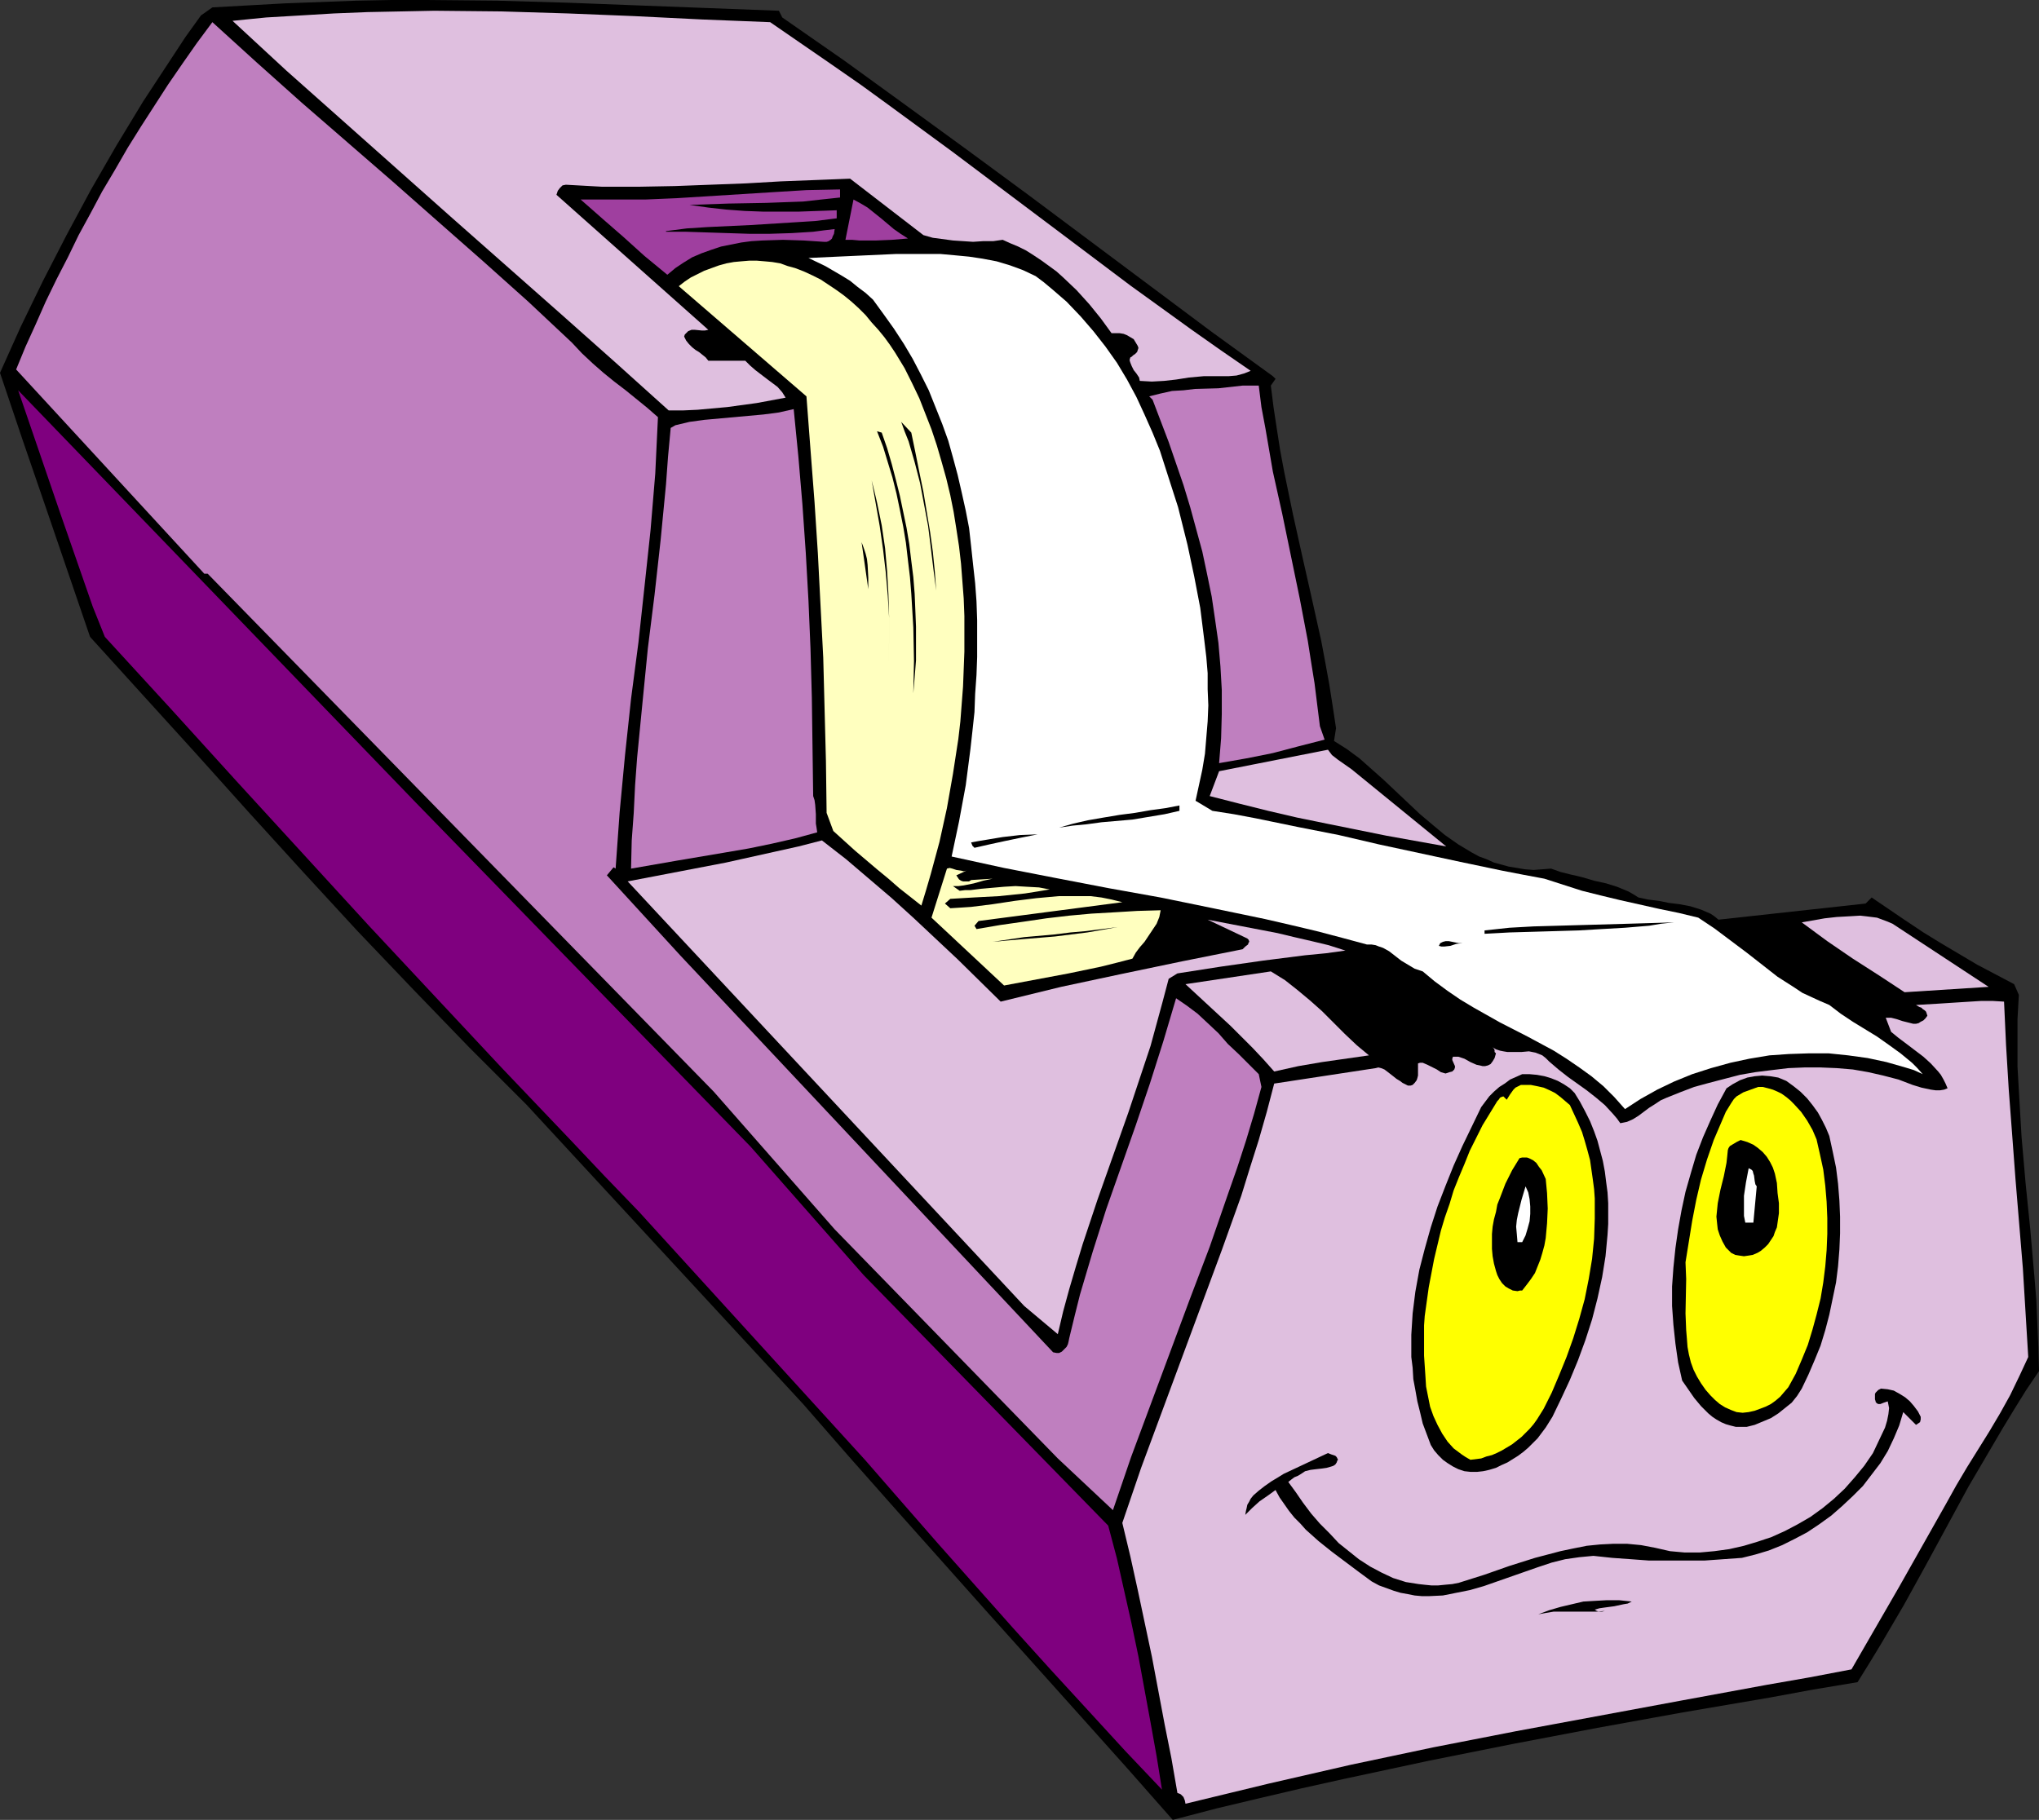 <?xml version="1.0" encoding="UTF-8" standalone="no"?>
<svg
   version="1.0"
   width="129.724mm"
   height="115.809mm"
   id="svg36"
   sodipodi:docname="Tape - Happy.wmf"
   xmlns:inkscape="http://www.inkscape.org/namespaces/inkscape"
   xmlns:sodipodi="http://sodipodi.sourceforge.net/DTD/sodipodi-0.dtd"
   xmlns="http://www.w3.org/2000/svg"
   xmlns:svg="http://www.w3.org/2000/svg">
  <rect width="100%" height="100%" fill="#333333" stroke="none"/>
  <sodipodi:namedview
     id="namedview36"
     pagecolor="#ffffff"
     bordercolor="#000000"
     borderopacity="0.25"
     inkscape:showpageshadow="2"
     inkscape:pageopacity="0.0"
     inkscape:pagecheckerboard="0"
     inkscape:deskcolor="#d1d1d1"
     inkscape:document-units="mm" />
  <defs
     id="defs1">
    <pattern
       id="WMFhbasepattern"
       patternUnits="userSpaceOnUse"
       width="6"
       height="6"
       x="0"
       y="0" />
  </defs>
  <path
     style="fill:#000000;fill-opacity:1;fill-rule:evenodd;stroke:none"
     d="m 187.294,2.585 0.808,1.616 14.867,10.341 14.706,10.664 14.867,10.825 14.706,10.825 29.411,21.974 14.706,10.987 14.706,10.664 0.646,0.646 -1.131,1.616 0.646,5.17 0.808,5.332 0.808,5.17 0.97,5.17 2.101,10.179 2.262,10.179 2.262,10.018 2.262,10.179 0.97,5.17 0.97,5.332 0.808,5.17 0.808,5.332 -0.485,3.07 3.07,1.939 3.07,2.262 2.909,2.585 2.909,2.585 2.909,2.747 2.909,2.747 2.909,2.747 3.07,2.585 2.909,2.424 3.232,2.262 3.232,1.939 1.778,0.969 1.778,0.646 1.778,0.808 1.778,0.485 1.778,0.485 1.939,0.323 1.939,0.323 2.101,0.162 2.101,-0.162 2.101,-0.162 2.262,0.808 2.586,0.646 1.454,0.323 1.293,0.323 2.747,0.808 2.909,0.646 2.586,0.808 2.747,1.131 1.131,0.646 1.293,0.808 2.262,0.485 2.586,0.323 2.424,0.485 2.586,0.323 2.586,0.485 2.586,0.808 1.131,0.485 1.131,0.485 0.97,0.646 0.97,0.808 35.39,-3.878 1.454,-1.454 4.04,2.747 4.04,2.747 4.363,2.908 4.202,2.585 4.363,2.585 4.363,2.585 8.888,4.686 1.131,2.585 -0.323,5.817 v 5.655 5.817 l 0.323,5.655 0.323,5.655 0.323,5.494 0.97,11.149 1.131,11.149 0.97,11.149 0.485,5.817 0.485,11.31 0.162,5.817 -3.07,4.524 -2.909,4.686 -2.747,4.524 -2.747,4.686 -5.494,9.371 -5.171,9.533 -5.171,9.533 -5.171,9.371 -5.494,9.371 -2.747,4.524 -2.909,4.686 -10.666,1.777 -10.504,1.939 -20.846,3.555 -20.523,3.716 -20.362,3.878 -20.2,4.039 -20.362,4.362 -10.181,2.262 -10.342,2.424 -10.181,2.424 -10.504,2.747 -10.827,-12.28 -10.989,-12.28 -11.15,-12.441 -11.312,-12.603 -22.462,-25.205 -11.15,-12.603 -10.989,-12.603 -66.579,-72.062 v 0 l -6.787,-6.786 -6.949,-6.948 L 99.384,237.998 85.971,223.941 72.882,209.723 59.792,195.343 47.026,181.124 34.259,167.067 27.957,160.119 21.654,153.172 10.827,121.503 5.333,105.508 0,89.673 5.01,78.525 10.342,67.538 l 5.656,-10.987 5.818,-10.825 6.141,-10.664 3.232,-5.332 3.232,-5.332 3.394,-5.17 3.394,-5.17 L 44.602,8.887 48.318,3.716 51.066,1.777 59.792,1.293 68.518,0.808 77.083,0.485 85.648,0.162 94.213,0 h 8.403 l 16.968,0.162 16.806,0.485 16.806,0.646 16.968,0.646 z"
     id="path1" />
  <path
     style="fill:#dfbfdf;fill-opacity:1;fill-rule:evenodd;stroke:none"
     d="m 185.193,5.332 7.272,5.009 7.272,5.009 7.434,5.17 7.11,5.17 14.544,10.664 28.603,21.489 14.382,10.825 14.544,10.502 7.11,5.009 7.272,5.009 -0.808,0.323 -0.808,0.323 -1.778,0.485 -1.939,0.162 h -1.939 -4.04 l -1.778,0.162 -1.778,0.162 -3.07,0.485 -2.909,0.323 -2.909,0.162 -2.909,-0.162 -0.162,-0.808 -0.646,-0.969 -0.646,-0.808 -0.485,-0.969 -0.323,-0.808 -0.162,-0.485 v -0.323 l 0.162,-0.485 0.323,-0.162 0.323,-0.323 0.485,-0.323 0.485,-0.485 0.162,-0.485 0.162,-0.485 -0.162,-0.485 -0.485,-0.808 -0.485,-0.808 -0.808,-0.485 -0.808,-0.485 -0.808,-0.323 -0.97,-0.162 h -0.97 -0.97 l -2.586,-3.555 -2.747,-3.393 -3.07,-3.393 -3.232,-3.07 -1.616,-1.454 -1.778,-1.293 -1.778,-1.293 -1.939,-1.293 -1.778,-1.131 -1.939,-0.969 -1.939,-0.808 -1.778,-0.808 -2.262,0.323 h -2.424 l -2.424,0.162 -2.424,-0.162 -2.424,-0.162 -2.424,-0.323 -2.424,-0.323 -2.262,-0.646 -17.614,-13.572 -8.242,0.323 -8.403,0.323 -8.403,0.485 -8.565,0.323 -8.565,0.323 -8.726,0.162 h -8.726 l -8.726,-0.485 -0.808,0.162 -0.646,0.646 -0.485,0.646 -0.323,0.969 36.522,32.476 -0.808,0.162 h -0.808 l -1.616,-0.162 h -0.808 l -0.808,0.323 -0.162,0.162 -0.323,0.323 -0.323,0.323 -0.162,0.485 0.485,0.969 0.646,0.808 0.808,0.808 0.808,0.646 0.808,0.485 0.808,0.646 0.808,0.646 0.646,0.808 h 8.888 l 1.131,1.131 1.293,1.131 2.747,2.1 1.293,0.969 1.293,0.969 1.131,1.293 0.808,1.293 -6.949,1.293 -7.11,0.969 -3.555,0.323 -3.555,0.323 -3.555,0.162 h -3.394 L 147.702,86.927 134.613,75.293 108.272,52.027 81.931,28.599 68.842,16.965 55.914,5.009 63.994,4.201 72.235,3.716 80.315,3.231 88.395,2.908 l 8.08,-0.162 7.918,-0.162 16.16,0.162 15.998,0.485 15.998,0.646 16.322,0.808 z"
     id="path2" />
  <path
     style="fill:#bf7fbf;fill-opacity:1;fill-rule:evenodd;stroke:none"
     d="m 137.521,82.403 2.424,2.585 2.586,2.424 2.586,2.262 2.586,2.1 2.747,2.1 2.586,2.1 2.586,2.1 2.586,2.262 -0.323,6.786 -0.323,6.786 -1.131,13.572 -1.454,13.572 -1.454,13.411 -1.778,13.572 -1.454,13.572 -1.293,13.734 -0.485,6.786 -0.485,6.786 v 0 l -0.485,-0.323 -1.616,1.939 17.614,19.227 89.688,95.49 0.808,0.162 h 0.646 l 0.646,-0.323 0.485,-0.485 0.646,-0.646 0.323,-0.646 0.162,-0.646 0.162,-0.808 1.293,-5.332 1.293,-5.17 3.07,-10.341 3.232,-10.179 7.11,-20.197 3.394,-10.018 3.232,-10.179 3.07,-10.341 2.586,1.777 2.586,1.939 2.424,2.262 2.586,2.424 2.262,2.585 2.586,2.424 2.424,2.424 2.424,2.424 0.646,3.07 -1.778,6.463 -1.939,6.463 -2.101,6.463 -2.262,6.463 -4.363,12.603 -4.848,12.764 -9.373,25.205 -4.686,12.603 -4.363,12.764 -13.251,-12.441 -53.651,-55.097 -29.088,-33.123 L 49.934,137.984 H 49.126 L 3.878,88.865 6.141,83.372 l 2.424,-5.332 2.424,-5.494 2.586,-5.332 2.747,-5.332 2.586,-5.332 2.909,-5.332 2.747,-5.17 3.07,-5.17 3.07,-5.332 3.232,-5.17 3.232,-5.009 3.232,-5.009 3.555,-5.17 3.394,-4.847 3.717,-5.009 10.666,9.694 10.666,9.533 21.978,19.066 10.989,9.694 10.827,9.533 10.827,9.694 z"
     id="path3" />
  <path
     style="fill:#9f3f9f;fill-opacity:1;fill-rule:evenodd;stroke:none"
     d="m 202,47.503 -4.525,0.485 -4.363,0.485 -4.525,0.162 -4.363,0.162 -9.05,0.162 -4.686,0.162 -4.686,0.162 4.525,0.646 4.363,0.485 4.363,0.323 4.363,0.162 h 4.363 4.363 l 4.525,-0.162 4.525,-0.162 v 1.939 l -5.171,0.646 -5.171,0.323 -10.342,0.646 -10.342,0.485 -5.01,0.323 -5.01,0.646 v 0.162 h 4.848 l 5.01,0.162 10.019,0.323 h 5.171 l 5.171,-0.162 5.171,-0.323 2.424,-0.323 2.747,-0.323 -0.162,1.131 -0.323,0.646 -0.162,0.485 -0.323,0.323 -0.485,0.323 -0.485,0.162 h -0.646 l -4.848,-0.323 -5.01,-0.162 -5.01,0.162 -2.586,0.162 -2.424,0.323 -2.424,0.485 -2.424,0.485 -2.424,0.808 -2.262,0.808 -2.262,0.969 -2.101,1.293 -1.939,1.293 -1.939,1.616 -2.747,-2.262 -2.747,-2.262 -5.01,-4.524 -5.01,-4.362 -2.747,-2.424 -2.586,-2.262 h 7.757 7.757 l 7.595,-0.323 7.757,-0.485 7.757,-0.485 7.757,-0.485 7.918,-0.485 8.08,-0.162 z"
     id="path4" />
  <path
     style="fill:#9f3f9f;fill-opacity:1;fill-rule:evenodd;stroke:none"
     d="m 218.321,57.359 -1.939,0.162 -1.939,0.162 -3.878,0.162 h -3.878 l -1.778,-0.162 h -1.616 l 1.939,-9.694 1.778,0.969 1.616,0.969 3.232,2.585 3.07,2.585 1.616,1.131 z"
     id="path5" />
  <path
     style="fill:#ffffff;fill-opacity:1;fill-rule:evenodd;stroke:none"
     d="m 249.025,66.407 1.939,1.454 1.939,1.616 3.555,3.07 3.394,3.555 3.07,3.555 2.909,3.716 2.747,3.878 2.424,4.039 2.262,4.201 1.939,4.201 1.939,4.362 1.778,4.362 1.454,4.524 1.454,4.524 1.454,4.524 1.131,4.524 1.131,4.524 1.616,7.594 1.454,7.594 0.485,3.878 0.485,3.878 0.485,4.039 0.323,3.878 v 3.878 l 0.162,3.878 -0.162,3.878 -0.323,3.878 -0.323,3.878 -0.646,3.878 -0.808,3.716 -0.808,3.716 4.04,2.424 5.171,0.808 5.171,0.969 10.181,2.1 9.858,1.939 9.696,2.262 19.554,4.201 10.019,2.1 5.01,0.969 5.171,0.969 4.525,1.454 4.525,1.454 4.525,1.131 4.686,1.131 9.373,2.1 4.686,0.969 4.686,1.131 1.939,1.293 1.939,1.293 3.878,2.908 3.878,2.908 3.717,2.908 3.717,2.908 4.04,2.585 1.939,1.293 2.101,0.969 2.101,0.969 2.262,0.969 2.747,2.1 2.909,1.939 2.909,1.777 2.909,1.777 2.747,1.939 2.909,2.1 2.747,2.262 1.293,1.293 1.293,1.454 -2.101,-0.969 -2.101,-0.646 -4.525,-1.293 -4.525,-0.969 -4.686,-0.646 -4.686,-0.485 h -4.686 l -4.848,0.162 -4.686,0.323 -4.848,0.808 -4.525,0.969 -4.686,1.293 -4.525,1.454 -4.363,1.777 -4.04,1.939 -4.04,2.262 -3.717,2.424 -2.586,-2.908 -2.586,-2.585 -2.909,-2.424 -2.909,-2.1 -3.07,-2.1 -3.07,-1.939 -6.302,-3.393 -6.626,-3.393 -6.302,-3.555 -3.232,-1.939 -3.07,-2.1 -3.07,-2.262 -2.909,-2.424 -0.97,-0.323 -0.97,-0.323 -1.616,-0.969 -1.616,-0.969 -1.454,-1.131 -1.454,-1.131 -1.454,-0.808 -0.97,-0.323 -0.808,-0.323 -0.97,-0.162 h -1.131 l -5.979,-1.616 -6.141,-1.616 -6.141,-1.454 -6.302,-1.454 -12.443,-2.585 -12.605,-2.585 -12.605,-2.262 -12.605,-2.424 -12.443,-2.424 -12.605,-2.747 1.778,-8.402 1.616,-8.725 1.131,-8.725 0.485,-4.362 0.485,-4.524 0.162,-4.362 0.323,-4.524 0.162,-4.362 v -4.524 -4.362 l -0.162,-4.524 -0.323,-4.362 -0.485,-4.362 -0.485,-4.524 -0.485,-4.362 -0.808,-4.201 -0.97,-4.362 -0.97,-4.201 -1.131,-4.201 -1.131,-4.039 -1.454,-4.039 -1.616,-4.039 -1.616,-4.039 -1.939,-3.878 -1.939,-3.716 -2.101,-3.555 -2.424,-3.716 -2.424,-3.393 -2.586,-3.555 -1.778,-1.616 -1.939,-1.454 -1.778,-1.454 -2.101,-1.293 -1.939,-1.131 -1.939,-1.131 -4.04,-1.939 6.949,-0.323 7.11,-0.323 7.11,-0.323 h 7.11 3.394 l 3.555,0.323 3.394,0.323 3.232,0.485 3.394,0.646 3.232,0.969 3.07,1.131 z"
     id="path6" />
  <path
     style="fill:#ffffbf;fill-opacity:1;fill-rule:evenodd;stroke:none"
     d="m 217.513,88.542 1.778,3.555 1.778,3.716 1.454,3.716 1.454,3.716 1.293,3.878 1.131,3.878 1.131,4.039 0.97,4.039 0.808,4.039 0.646,4.039 0.646,4.201 0.485,4.201 0.323,4.201 0.323,4.201 0.162,4.201 v 4.201 4.362 l -0.162,4.201 -0.162,4.201 -0.323,4.201 -0.323,4.201 -0.485,4.201 -1.293,8.402 -1.454,8.24 -1.778,8.079 -2.101,7.756 -1.131,3.878 -1.131,3.716 -5.333,-4.201 -2.586,-2.262 -2.747,-2.262 -5.333,-4.524 -5.171,-4.686 -1.616,-4.362 -0.162,-12.441 -0.323,-12.441 -0.323,-12.441 -0.646,-12.441 -0.646,-12.603 -0.808,-12.441 -0.97,-12.603 -0.97,-12.764 -30.704,-26.498 1.454,-1.131 1.454,-0.969 1.616,-0.808 1.616,-0.808 1.778,-0.646 1.778,-0.646 1.778,-0.485 1.778,-0.323 1.778,-0.162 1.939,-0.162 h 1.778 l 1.939,0.162 1.778,0.162 1.939,0.323 1.778,0.646 1.778,0.485 2.101,0.808 2.101,0.969 1.939,0.969 1.939,1.293 1.939,1.293 1.778,1.293 1.778,1.454 1.778,1.616 1.616,1.616 1.454,1.777 1.616,1.777 1.454,1.777 1.293,1.777 1.293,1.939 z"
     id="path7" />
  <path
     style="fill:#bf7fbf;fill-opacity:1;fill-rule:evenodd;stroke:none"
     d="m 302.676,92.743 0.646,5.17 0.97,5.17 1.778,10.341 2.262,10.179 2.101,10.179 2.101,10.179 1.939,10.179 0.808,5.17 0.808,5.009 0.646,5.17 0.646,5.17 1.131,3.231 -6.302,1.616 -6.141,1.616 -6.464,1.293 -6.464,1.131 0.485,-5.978 0.162,-5.817 v -5.817 l -0.323,-5.655 -0.485,-5.655 -0.808,-5.655 -0.808,-5.494 -1.131,-5.494 -1.131,-5.332 -1.454,-5.332 -1.454,-5.332 -1.616,-5.332 -1.778,-5.17 -1.778,-5.17 -3.878,-10.179 -0.808,-0.808 2.586,-0.646 2.909,-0.646 2.747,-0.162 2.747,-0.323 5.656,-0.162 2.909,-0.323 2.909,-0.323 z"
     id="path8" />
  <path
     style="fill:#7f007f;fill-opacity:1;fill-rule:evenodd;stroke:none"
     d="m 180.507,275.806 27.149,30.861 58.822,60.267 2.101,7.917 1.778,7.917 1.778,7.917 1.616,7.756 1.454,7.917 1.454,7.917 1.454,8.079 1.293,8.079 -8.888,-9.371 -8.888,-9.694 -9.05,-9.856 -9.05,-10.018 -17.938,-20.197 -8.888,-10.179 -8.726,-10.018 -54.298,-59.621 -8.403,-8.725 -8.242,-8.725 -16.322,-17.127 L 104.555,239.614 88.557,222.487 57.045,188.072 41.208,170.622 25.21,153.172 22.301,145.901 19.715,138.469 14.544,123.604 4.363,93.874 100.03,193.08 Z"
     id="path9" />
  <path
     style="fill:#bf7fbf;fill-opacity:1;fill-rule:evenodd;stroke:none"
     d="m 190.849,98.398 1.131,11.472 0.97,11.472 0.808,11.633 0.646,11.472 0.485,11.472 0.323,11.795 0.162,11.795 0.162,11.956 0.323,0.969 0.162,1.131 0.162,2.262 v 2.262 l 0.162,0.969 0.162,1.131 -5.333,1.454 -5.656,1.293 -5.494,1.131 -5.656,0.969 -11.474,1.939 -11.15,1.939 0.162,-6.786 0.485,-6.625 0.323,-6.625 0.485,-6.625 1.293,-13.249 1.293,-13.087 1.616,-12.926 1.454,-13.087 1.293,-13.411 0.485,-6.625 0.646,-6.948 1.131,-0.646 3.394,-0.808 3.555,-0.485 7.11,-0.646 7.11,-0.646 3.717,-0.485 z"
     id="path10" />
  <path
     style="fill:#000000;fill-opacity:1;fill-rule:evenodd;stroke:none"
     d="m 219.129,104.053 0.97,4.686 0.97,4.847 0.97,4.686 0.808,4.847 0.808,4.847 0.646,4.686 0.485,4.847 0.323,4.524 -0.646,-5.009 -0.646,-5.332 -0.646,-5.17 -0.97,-5.17 -0.97,-5.17 -1.293,-5.009 -1.454,-5.009 -0.97,-2.424 -0.808,-2.262 z"
     id="path11" />
  <path
     style="fill:#000000;fill-opacity:1;fill-rule:evenodd;stroke:none"
     d="m 212.019,104.053 1.293,3.716 1.131,3.878 0.97,3.716 0.97,3.878 0.808,3.878 0.808,3.878 0.646,3.878 0.485,4.039 0.485,3.878 0.323,4.039 0.162,3.878 0.162,4.039 v 4.039 4.039 l -0.323,4.039 -0.323,3.878 0.162,-7.756 -0.162,-8.079 -0.485,-8.079 -0.323,-4.039 -0.485,-4.039 -0.485,-4.201 -0.646,-3.878 -0.808,-4.039 -0.808,-3.878 -0.97,-3.878 -1.131,-3.716 -1.131,-3.716 -1.454,-3.716 z"
     id="path12" />
  <path
     style="fill:#000000;fill-opacity:1;fill-rule:evenodd;stroke:none"
     d="m 213.635,159.15 0.162,-5.17 v -5.332 l -0.323,-5.332 -0.485,-5.655 -0.646,-5.494 -0.808,-5.655 -0.97,-5.494 -0.97,-5.494 0.646,2.585 0.646,2.747 1.131,5.494 0.808,5.494 0.485,5.494 0.323,5.655 0.162,5.494 v 5.494 z"
     id="path13" />
  <path
     style="fill:#000000;fill-opacity:1;fill-rule:evenodd;stroke:none"
     d="m 208.787,141.7 -1.616,-11.31 0.485,1.293 0.485,1.454 0.323,1.293 0.162,1.454 0.162,3.07 z"
     id="path14" />
  <path
     style="fill:#000000;fill-opacity:1;fill-rule:evenodd;stroke:none"
     d="m 225.109,143.154 0.808,2.424 z"
     id="path15" />
  <path
     style="fill:#dfbfdf;fill-opacity:1;fill-rule:evenodd;stroke:none"
     d="m 324.977,185.002 22.786,18.581 -14.382,-2.585 -14.382,-2.908 -7.11,-1.454 -6.949,-1.616 -7.11,-1.777 -6.949,-1.777 2.262,-5.978 26.179,-5.17 0.485,0.646 0.485,0.646 1.454,1.131 1.616,1.131 z"
     id="path16" />
  <path
     style="fill:#000000;fill-opacity:1;fill-rule:evenodd;stroke:none"
     d="m 283.608,195.019 -3.555,0.808 -3.878,0.646 -3.878,0.646 -3.717,0.323 -3.717,0.323 -3.555,0.485 -3.394,0.323 -3.232,0.485 3.394,-0.969 3.555,-0.808 3.717,-0.646 3.878,-0.646 3.717,-0.485 3.717,-0.646 3.555,-0.485 3.394,-0.646 z"
     id="path17" />
  <path
     style="fill:#000000;fill-opacity:1;fill-rule:evenodd;stroke:none"
     d="m 249.51,200.674 -4.04,0.808 -3.878,0.808 -3.717,0.808 -3.555,0.808 -0.323,-0.323 -0.162,-0.162 -0.323,-0.808 1.778,-0.323 1.939,-0.323 3.878,-0.646 4.202,-0.485 z"
     id="path18" />
  <path
     style="fill:#dfbfdf;fill-opacity:1;fill-rule:evenodd;stroke:none"
     d="m 240.622,240.906 14.544,-3.555 14.382,-3.07 14.706,-3.07 14.544,-2.908 0.646,-0.646 0.646,-0.485 0.162,-0.485 0.162,-0.162 -0.162,-0.485 -0.323,-0.323 -9.534,-4.524 8.403,1.616 8.403,1.616 4.04,0.969 4.202,0.969 4.04,0.969 4.04,1.293 -4.686,0.646 -5.01,0.485 -10.181,1.293 -10.181,1.454 -10.342,1.616 -2.101,1.293 -1.454,5.494 -1.454,5.332 -1.454,5.332 -1.778,5.332 -3.555,10.664 -7.434,21.005 -3.555,10.664 -1.616,5.332 -1.616,5.494 -1.454,5.332 -1.293,5.494 -8.08,-6.786 -95.344,-102.115 23.594,-4.524 11.635,-2.585 5.818,-1.293 5.656,-1.454 5.818,4.524 5.494,4.686 5.494,4.686 5.333,4.847 10.504,9.856 z"
     id="path19" />
  <path
     style="fill:#ffffbf;fill-opacity:1;fill-rule:evenodd;stroke:none"
     d="m 232.381,209.399 -2.424,1.131 0.323,0.485 0.323,0.485 0.485,0.323 0.485,0.162 h 0.485 0.485 0.485 l 0.485,-0.323 5.171,-0.323 -2.262,0.485 -2.262,0.646 -2.424,0.485 -1.293,0.162 h -1.293 l 1.616,1.131 1.293,-0.162 h 1.293 l 2.586,-0.323 5.494,-0.485 2.747,-0.162 2.747,0.162 2.909,0.162 2.586,0.485 -2.909,0.485 -3.07,0.485 -6.302,0.646 -3.07,0.162 -3.07,0.162 -2.747,0.162 -2.747,0.162 -1.293,1.131 1.293,1.131 2.586,-0.162 2.424,-0.162 5.171,-0.646 5.333,-0.808 5.171,-0.646 5.333,-0.485 h 2.586 2.586 2.586 l 2.586,0.323 2.424,0.485 2.586,0.646 -34.582,4.524 -0.97,1.131 0.485,0.808 5.656,-0.969 5.656,-0.808 5.494,-0.808 5.494,-0.646 5.333,-0.485 5.656,-0.323 5.333,-0.323 5.656,-0.162 -0.323,1.616 -0.646,1.616 -0.97,1.454 -0.97,1.454 -0.97,1.454 -1.131,1.293 -0.97,1.293 -0.808,1.454 -3.717,0.969 -3.878,0.969 -7.757,1.616 -7.757,1.454 -7.757,1.454 -17.453,-16.319 3.717,-11.795 v 0 l 0.646,-0.162 0.646,0.162 0.97,0.323 1.131,0.162 0.646,0.162 z"
     id="path20" />
  <path
     style="fill:#dfbfdf;fill-opacity:1;fill-rule:evenodd;stroke:none"
     d="m 478.174,237.352 -20.2,1.293 -6.141,-4.039 -6.302,-4.039 -6.141,-4.201 -6.141,-4.524 2.747,-0.485 2.747,-0.485 2.909,-0.323 2.909,-0.162 2.747,-0.162 1.454,0.162 1.293,0.162 1.293,0.162 1.293,0.485 1.293,0.485 1.131,0.485 z"
     id="path21" />
  <path
     style="fill:#000000;fill-opacity:1;fill-rule:evenodd;stroke:none"
     d="m 402.545,221.841 -3.07,0.323 -2.909,0.485 -5.818,0.485 -5.656,0.323 -5.494,0.323 -10.989,0.323 -5.656,0.162 -2.909,0.162 -3.07,0.162 v -0.808 l 5.979,-0.646 5.818,-0.323 5.818,-0.162 5.656,-0.162 11.474,-0.323 5.494,-0.162 z"
     id="path22" />
  <path
     style="fill:#000000;fill-opacity:1;fill-rule:evenodd;stroke:none"
     d="m 268.74,222.972 -3.555,0.646 -3.717,0.646 -7.757,0.969 -7.757,0.646 -3.717,0.323 -3.555,0.323 7.595,-1.131 7.272,-0.646 3.878,-0.485 3.717,-0.323 z"
     id="path23" />
  <path
     style="fill:#000000;fill-opacity:1;fill-rule:evenodd;stroke:none"
     d="m 351.641,226.849 -1.454,0.162 -1.454,0.485 -1.454,0.162 h -0.646 l -0.646,-0.162 0.162,-0.323 0.162,-0.323 0.646,-0.323 0.646,-0.162 h 0.808 l 1.616,0.323 0.808,0.162 z"
     id="path24" />
  <path
     style="fill:#dfbfdf;fill-opacity:1;fill-rule:evenodd;stroke:none"
     d="m 329.179,253.832 -5.656,0.808 -5.656,0.808 -5.656,0.969 -5.818,1.293 -2.586,-2.908 -2.586,-2.747 -5.333,-5.332 -10.827,-10.018 20.523,-3.07 3.394,2.1 3.07,2.424 2.909,2.424 2.909,2.585 2.747,2.747 2.747,2.747 2.909,2.747 z"
     id="path25" />
  <path
     style="fill:#dfbfdf;fill-opacity:1;fill-rule:evenodd;stroke:none"
     d="m 481.891,240.906 0.485,10.502 0.646,10.664 0.808,10.664 0.808,10.825 1.778,21.489 0.646,10.664 0.646,10.664 -2.101,4.524 -2.262,4.686 -2.424,4.362 -2.586,4.362 -5.333,8.563 -2.586,4.362 -2.424,4.362 -11.312,20.035 -11.474,19.874 -10.181,1.939 -10.181,1.777 -20.2,3.716 -20.038,3.716 -20.038,3.716 -19.877,3.878 -19.877,4.201 -19.715,4.524 -10.019,2.424 -10.019,2.424 -0.162,-0.808 -0.323,-0.808 -0.646,-0.646 -0.323,-0.162 -0.485,-0.162 -1.454,-8.402 -1.616,-8.079 -3.07,-16.319 -3.394,-15.996 -1.778,-8.079 -1.939,-8.079 2.262,-6.625 2.262,-6.625 4.848,-13.087 9.696,-26.175 4.848,-13.087 4.686,-13.087 2.101,-6.786 2.101,-6.625 1.939,-6.786 1.778,-6.786 24.402,-3.716 0.646,-0.162 0.646,0.162 0.808,0.323 0.646,0.485 1.454,1.131 0.808,0.646 0.808,0.485 0.646,0.485 0.646,0.323 0.646,0.323 h 0.646 l 0.485,-0.162 0.485,-0.485 0.485,-0.646 0.162,-0.485 0.162,-0.646 v -2.908 l 0.485,-0.162 h 0.646 l 1.131,0.485 2.262,1.131 0.97,0.646 1.131,0.323 0.485,-0.162 0.485,-0.162 0.646,-0.162 0.485,-0.485 0.162,-0.485 v -0.323 l -0.646,-1.454 v -0.323 l 0.162,-0.485 h 0.646 0.646 l 1.454,0.485 1.454,0.808 1.454,0.646 0.808,0.162 0.646,0.162 h 0.646 l 0.646,-0.162 0.646,-0.323 0.485,-0.646 0.485,-0.808 0.323,-1.131 -0.323,-0.323 v -0.485 l -0.162,-0.323 -0.323,-0.323 0.808,0.485 0.97,0.323 0.808,0.162 0.97,0.162 h 1.778 0.808 0.808 l 1.778,-0.162 0.808,0.162 0.808,0.162 0.808,0.323 0.808,0.323 0.808,0.646 0.808,0.808 2.262,1.939 2.262,1.777 2.262,1.616 2.262,1.616 2.262,1.777 2.101,1.777 1.939,2.1 0.97,1.131 0.808,1.131 1.616,-0.323 1.454,-0.646 1.293,-0.808 1.293,-0.969 1.293,-0.969 1.293,-0.808 1.454,-0.969 1.454,-0.646 3.232,-1.293 3.394,-1.293 3.555,-0.969 3.717,-0.969 3.717,-0.969 3.717,-0.646 3.878,-0.485 4.04,-0.485 3.878,-0.162 h 3.878 l 3.878,0.162 3.878,0.323 3.717,0.646 3.555,0.808 3.717,0.969 3.394,1.293 2.101,0.646 2.262,0.485 1.131,0.162 h 1.131 l 0.97,-0.162 0.808,-0.323 -0.485,-1.131 -0.485,-0.969 -0.646,-1.131 -0.646,-0.808 -1.778,-1.939 -1.778,-1.616 -4.04,-3.07 -1.939,-1.454 -1.778,-1.454 -1.293,-3.393 h 1.293 l 1.293,0.323 1.454,0.485 1.293,0.323 1.293,0.323 h 0.646 l 0.646,-0.162 0.485,-0.323 0.646,-0.323 0.485,-0.485 0.485,-0.646 -0.162,-0.485 -0.162,-0.485 -0.323,-0.323 -0.485,-0.323 -0.323,-0.323 -0.485,-0.162 -0.808,-0.485 2.747,-0.162 2.747,-0.162 5.01,-0.323 5.171,-0.323 h 2.747 z"
     id="path26" />
  <path
     style="fill:#000000;fill-opacity:1;fill-rule:evenodd;stroke:none"
     d="m 378.628,262.88 1.293,2.1 1.293,2.424 1.131,2.262 0.97,2.424 0.808,2.262 0.646,2.424 0.646,2.424 0.485,2.585 0.323,2.585 0.323,2.424 0.162,2.585 v 5.009 l -0.162,2.585 -0.485,5.17 -0.808,5.009 -1.131,5.17 -1.293,5.009 -1.616,5.009 -1.778,4.847 -1.939,4.686 -2.101,4.524 -2.101,4.362 -1.616,2.585 -1.939,2.585 -2.262,2.262 -1.131,0.969 -1.293,0.969 -1.293,0.808 -1.293,0.808 -1.454,0.646 -1.293,0.646 -1.616,0.485 -1.454,0.323 -1.454,0.162 h -1.616 l -1.454,-0.162 -1.454,-0.485 -1.293,-0.646 -1.293,-0.808 -1.131,-0.808 -1.131,-1.131 -0.97,-1.131 -0.808,-1.293 -0.97,-2.585 -0.97,-2.585 -0.646,-2.747 -0.646,-2.585 -0.485,-2.747 -0.485,-2.585 -0.162,-2.747 -0.323,-2.585 v -2.585 -2.747 l 0.323,-5.17 0.646,-5.17 0.97,-5.332 1.293,-5.009 1.454,-5.17 1.616,-5.009 1.939,-5.009 1.939,-4.847 2.101,-4.686 2.262,-4.686 2.262,-4.686 0.97,-1.293 0.97,-1.293 1.131,-1.131 1.293,-1.131 1.293,-0.808 1.293,-0.969 1.454,-0.646 1.454,-0.646 h 1.778 l 1.778,0.162 1.778,0.323 1.616,0.485 1.616,0.646 1.454,0.808 1.454,0.969 z"
     id="path27" />
  <path
     style="fill:#000000;fill-opacity:1;fill-rule:evenodd;stroke:none"
     d="m 439.875,273.221 0.808,3.716 0.808,3.878 0.485,3.878 0.323,4.039 0.162,3.878 v 4.039 l -0.162,3.878 -0.323,4.039 -0.485,3.878 -0.808,3.878 -0.808,3.878 -0.97,3.716 -1.131,3.716 -1.454,3.555 -1.454,3.393 -1.616,3.393 -1.131,1.777 -1.293,1.616 -1.616,1.293 -1.616,1.293 -1.778,1.131 -1.939,0.808 -1.939,0.808 -1.939,0.485 h -1.293 -1.293 l -1.293,-0.323 -1.131,-0.323 -1.131,-0.485 -1.131,-0.646 -0.97,-0.646 -0.97,-0.808 -1.778,-1.777 -1.616,-1.939 -1.454,-2.1 -1.454,-2.1 -0.97,-4.362 -0.646,-4.524 -0.485,-4.524 -0.323,-4.524 v -4.686 l 0.323,-4.524 0.485,-4.686 0.646,-4.524 0.808,-4.524 0.97,-4.524 1.293,-4.524 1.293,-4.362 1.616,-4.201 1.778,-4.039 1.778,-3.878 2.101,-3.878 1.454,-0.969 1.778,-0.969 1.778,-0.646 1.778,-0.323 1.778,-0.162 1.939,0.162 1.939,0.323 1.939,0.808 1.778,1.293 1.616,1.293 1.616,1.616 1.293,1.616 1.293,1.777 0.97,1.777 0.97,1.939 z"
     id="path28" />
  <path
     style="fill:#ffff00;fill-opacity:1;fill-rule:evenodd;stroke:none"
     d="m 377.497,265.789 0.97,2.1 0.97,2.1 0.97,2.262 0.646,2.1 0.646,2.262 0.646,2.424 0.323,2.262 0.323,2.262 0.323,2.424 0.162,2.262 v 4.847 l -0.162,4.847 -0.485,4.847 -0.808,4.847 -0.97,4.847 -1.293,4.686 -1.454,4.686 -1.616,4.524 -1.778,4.362 -1.778,4.201 -1.939,3.878 -0.808,1.293 -0.808,1.293 -0.808,1.131 -0.97,1.131 -1.939,1.939 -2.262,1.777 -2.424,1.454 -1.293,0.646 -1.131,0.485 -1.293,0.323 -1.293,0.485 -1.293,0.162 -1.293,0.162 -1.131,-0.646 -0.97,-0.646 -1.939,-1.454 -1.454,-1.616 -1.293,-1.939 -1.131,-2.1 -0.97,-2.1 -0.808,-2.262 -0.485,-2.424 -0.485,-2.424 -0.162,-2.585 -0.323,-4.847 v -5.009 -2.262 l 0.162,-2.262 0.97,-6.948 1.293,-6.786 0.808,-3.393 0.808,-3.393 0.97,-3.231 1.131,-3.231 0.97,-3.231 1.293,-3.231 1.293,-3.07 1.293,-3.231 3.07,-6.14 1.778,-2.908 1.778,-2.908 0.323,-0.323 0.323,-0.485 0.323,-0.162 0.485,-0.162 0.808,0.808 0.808,-1.293 0.808,-1.131 0.485,-0.485 0.646,-0.323 0.646,-0.323 h 0.808 1.616 l 1.616,0.323 1.454,0.323 1.454,0.646 1.293,0.646 1.293,0.969 1.131,0.969 z"
     id="path29" />
  <path
     style="fill:#ffff00;fill-opacity:1;fill-rule:evenodd;stroke:none"
     d="m 436.804,274.029 0.808,3.555 0.808,3.716 0.485,3.878 0.323,3.878 0.162,3.878 v 3.878 l -0.162,3.878 -0.323,3.878 -0.485,3.878 -0.646,3.878 -0.97,3.878 -0.97,3.555 -1.131,3.716 -1.454,3.555 -1.454,3.393 -1.778,3.231 -0.97,1.131 -0.97,1.131 -1.131,0.969 -1.131,0.808 -1.293,0.646 -1.293,0.485 -1.293,0.485 -1.454,0.323 -1.454,0.162 -1.454,-0.162 -1.293,-0.485 -1.454,-0.646 -1.293,-0.808 -1.131,-0.969 -1.131,-1.131 -1.131,-1.293 -1.131,-1.616 -0.97,-1.616 -0.808,-1.616 -0.646,-1.777 -0.485,-1.939 -0.323,-1.777 -0.162,-2.1 -0.162,-1.939 -0.162,-4.039 0.162,-8.24 -0.162,-4.039 0.808,-5.009 0.808,-5.009 0.97,-5.009 1.131,-4.847 1.454,-4.847 1.616,-4.686 0.97,-2.262 0.97,-2.262 0.97,-2.262 1.293,-2.1 0.646,-0.969 0.646,-0.646 0.808,-0.485 0.808,-0.485 1.778,-0.646 1.778,-0.646 h 1.131 l 1.293,0.323 1.131,0.323 1.131,0.485 0.97,0.485 1.131,0.808 0.97,0.808 0.808,0.808 1.778,1.939 1.454,2.1 1.293,2.262 z"
     id="path30" />
  <path
     style="fill:#000000;fill-opacity:1;fill-rule:evenodd;stroke:none"
     d="m 426.785,282.269 0.485,2.262 0.162,2.424 0.323,2.424 v 2.424 l -0.323,2.262 -0.162,1.131 -0.485,1.131 -0.323,0.969 -0.646,0.969 -0.646,0.969 -0.808,0.808 -0.97,0.808 -0.808,0.485 -1.131,0.485 -0.97,0.162 -1.131,0.162 -1.131,-0.162 -0.97,-0.162 -0.97,-0.485 -1.293,-1.293 -0.808,-1.454 -0.646,-1.454 -0.485,-1.454 -0.162,-1.454 -0.162,-1.616 0.162,-1.616 0.162,-1.616 0.646,-3.231 0.808,-3.231 0.646,-3.231 0.162,-1.454 0.162,-1.616 0.162,-0.485 0.323,-0.485 0.808,-0.485 0.808,-0.485 0.97,-0.485 1.616,0.485 1.454,0.646 1.131,0.808 1.131,0.969 0.97,1.131 0.808,1.293 0.646,1.293 z"
     id="path31" />
  <path
     style="fill:#000000;fill-opacity:1;fill-rule:evenodd;stroke:none"
     d="m 371.68,283.562 0.323,3.393 0.162,3.716 -0.162,3.555 -0.323,3.555 -0.323,1.777 -0.485,1.777 -0.485,1.616 -0.646,1.616 -0.646,1.616 -0.97,1.454 -0.97,1.293 -1.131,1.454 h -0.485 l -0.646,0.162 -1.131,-0.162 -0.97,-0.485 -0.808,-0.485 -0.808,-0.808 -0.646,-0.969 -0.485,-0.969 -0.323,-0.969 -0.485,-1.777 -0.323,-1.777 -0.162,-1.777 v -1.777 -1.777 l 0.162,-1.777 0.323,-1.777 0.485,-1.777 0.323,-1.777 0.646,-1.616 1.293,-3.393 1.616,-3.231 1.778,-2.908 0.646,-0.162 h 1.131 l 0.485,0.162 0.97,0.485 0.808,0.646 0.646,0.969 0.646,0.808 z"
     id="path32" />
  <path
     style="fill:#ffffff;fill-opacity:1;fill-rule:evenodd;stroke:none"
     d="m 422.422,285.339 -0.808,8.725 h -1.939 l -0.323,-1.616 v -1.616 -1.616 -1.616 l 0.485,-3.231 0.646,-3.393 0.646,0.323 0.323,0.323 0.162,0.646 0.162,0.485 0.162,1.293 0.162,0.808 z"
     id="path33" />
  <path
     style="fill:#ffffff;fill-opacity:1;fill-rule:evenodd;stroke:none"
     d="m 366.024,298.75 h -1.131 l -0.162,-1.939 -0.162,-1.777 0.162,-1.616 0.323,-1.616 0.808,-3.231 0.97,-3.231 0.646,1.454 0.323,1.616 0.162,1.777 v 1.777 l -0.162,1.777 -0.485,1.777 -0.485,1.616 z"
     id="path34" />
  <path
     style="fill:#000000;fill-opacity:1;fill-rule:evenodd;stroke:none"
     d="m 461.852,340.759 v 0.646 l -0.162,0.646 -0.485,0.323 -0.485,0.323 -3.07,-3.07 -0.97,3.231 -1.293,3.07 -1.454,3.07 -1.778,2.908 -2.101,2.747 -2.101,2.747 -2.424,2.424 -2.586,2.424 -2.586,2.262 -2.909,2.1 -2.909,1.939 -3.07,1.616 -2.909,1.454 -3.232,1.293 -3.232,0.969 -3.232,0.808 -4.525,0.323 -4.525,0.323 h -4.363 -4.525 -4.363 l -4.363,-0.323 -4.525,-0.323 -4.525,-0.485 -3.394,0.323 -3.394,0.485 -3.232,0.808 -3.394,1.131 -12.928,4.524 -3.394,0.969 -3.232,0.646 -3.232,0.646 -3.394,0.162 h -1.616 l -1.778,-0.162 -1.616,-0.323 -1.778,-0.323 -1.616,-0.485 -1.778,-0.646 -1.778,-0.646 -1.778,-0.969 -3.07,-2.262 -3.232,-2.424 -3.232,-2.424 -3.232,-2.585 -3.07,-2.747 -1.293,-1.454 -1.454,-1.454 -1.293,-1.616 -1.131,-1.616 -1.131,-1.616 -0.97,-1.777 -1.778,1.293 -2.101,1.454 -1.778,1.616 -1.616,1.616 0.162,-0.969 0.162,-0.646 0.162,-0.808 0.485,-0.808 0.323,-0.646 0.646,-0.808 1.293,-1.131 1.454,-1.131 1.616,-1.131 1.616,-0.969 1.293,-0.808 10.666,-5.009 0.808,0.323 0.97,0.323 0.323,0.323 0.162,0.323 0.162,0.323 -0.162,0.162 -0.162,0.485 -0.323,0.485 -0.485,0.323 -0.485,0.162 -1.131,0.323 -1.131,0.162 -1.454,0.162 -1.293,0.162 -1.293,0.323 -0.485,0.323 -0.485,0.323 -0.808,0.485 -0.808,0.323 -0.646,0.485 -0.808,0.646 1.778,2.424 1.778,2.585 1.939,2.585 2.101,2.424 2.262,2.262 2.262,2.424 2.424,1.939 2.424,1.939 2.747,1.777 2.747,1.454 2.747,1.293 3.07,0.969 3.07,0.485 1.454,0.162 1.616,0.162 h 1.616 l 1.616,-0.162 1.778,-0.162 1.616,-0.323 6.141,-1.939 5.979,-2.1 6.141,-1.939 3.07,-0.808 3.07,-0.808 3.07,-0.646 3.232,-0.646 3.232,-0.323 3.232,-0.162 h 3.232 l 3.394,0.323 3.394,0.646 3.555,0.808 3.555,0.323 h 3.555 l 3.555,-0.323 3.555,-0.485 3.555,-0.808 3.232,-0.969 3.394,-1.131 3.232,-1.454 3.07,-1.616 3.07,-1.777 2.909,-2.1 2.747,-2.262 2.586,-2.424 2.424,-2.747 2.262,-2.747 2.101,-3.07 2.909,-6.14 0.485,-1.616 0.323,-1.616 0.162,-1.454 -0.162,-0.808 -0.162,-0.808 -0.97,0.323 -0.808,0.323 h -0.485 l -0.323,-0.162 -0.323,-0.323 v -0.162 l -0.162,-0.485 v -0.323 -0.485 -0.485 l 0.162,-0.323 0.646,-0.646 0.646,-0.323 1.616,0.162 1.454,0.323 1.454,0.808 1.293,0.808 1.131,0.969 0.97,1.131 0.97,1.293 z"
     id="path35" />
  <path
     style="fill:#000000;fill-opacity:1;fill-rule:evenodd;stroke:none"
     d="m 392.364,385.192 -0.97,0.485 -0.97,0.162 -2.262,0.485 -2.424,0.323 -1.131,0.162 -1.131,0.323 0.485,0.323 0.646,0.162 h 0.646 l 0.646,-0.162 -1.939,0.162 h -8.242 -2.101 l -1.939,0.323 -1.778,0.323 2.586,-0.969 2.747,-0.808 2.747,-0.646 2.747,-0.646 2.747,-0.162 2.909,-0.162 h 2.909 z"
     id="path36" />
</svg>

